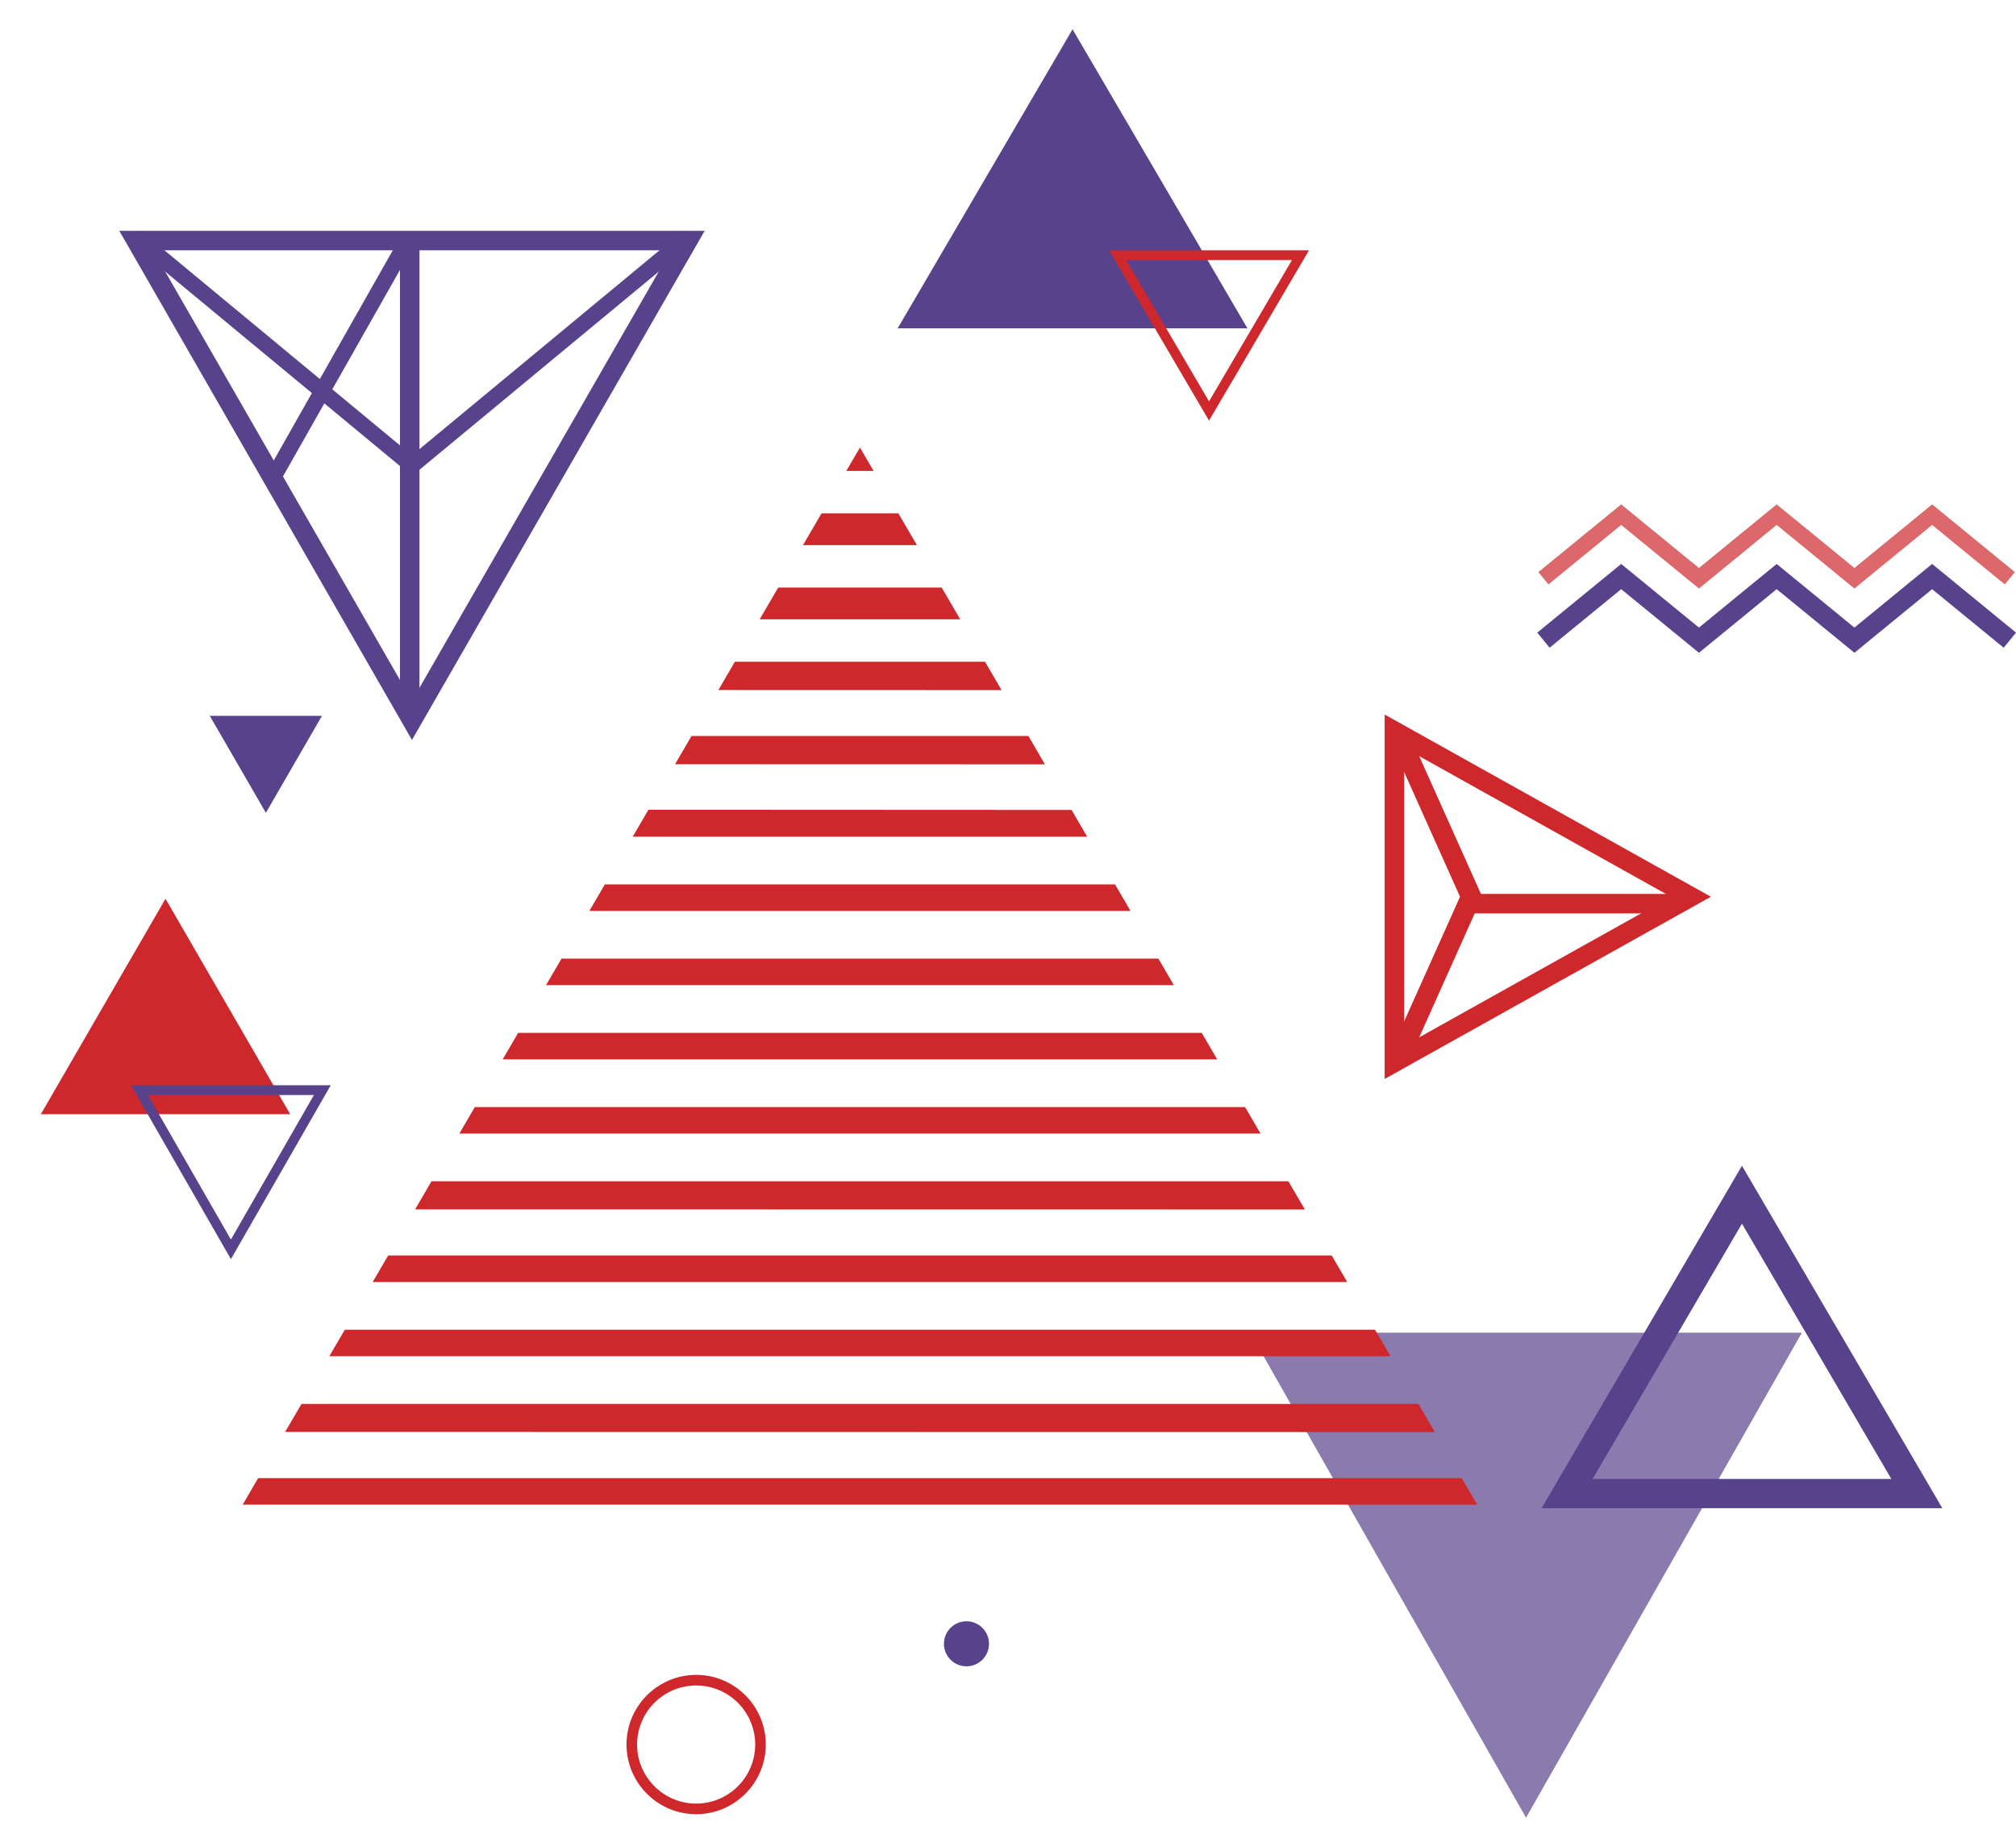 <?xml version="1.0" encoding="utf-8"?>
<!-- Generator: Adobe Illustrator 16.0.0, SVG Export Plug-In . SVG Version: 6.00 Build 0)  -->
<!DOCTYPE svg PUBLIC "-//W3C//DTD SVG 1.1//EN" "http://www.w3.org/Graphics/SVG/1.1/DTD/svg11.dtd">
<svg version="1.1" id="Calque_1" xmlns="http://www.w3.org/2000/svg" xmlns:xlink="http://www.w3.org/1999/xlink" x="0px" y="0px"
	 width="250px" height="229px" viewBox="0 0 250 229" enable-background="new 0 0 250 229" xml:space="preserve">
<g>
	<polygon opacity="0.7" fill="#59428C" points="189.24,225.367 206.343,195.302 223.446,165.234 189.24,165.234 155.032,165.234 
		172.137,195.302 	"/>
	<polygon fill="#59428C" points="32.97,100.777 29.492,94.765 26.016,88.754 32.97,88.754 39.926,88.754 36.448,94.765 	"/>
	<polygon fill="#59428C" points="133.006,3.633 122.162,22.17 111.318,40.707 133.006,40.707 154.693,40.707 143.852,22.17 	"/>
	<polygon fill="#CE282C" points="20.523,111.435 12.793,124.791 5.063,138.146 20.523,138.146 35.985,138.146 28.255,124.791 	"/>
	<g>
		<path fill="#59428C" d="M240.868,186.996h-49.701l24.851-42.461L240.868,186.996z M197.493,183.369h37.049l-18.524-31.654
			L197.493,183.369z"/>
	</g>
	<g>
		<path fill="#59428C" d="M28.634,156.113l-12.381-21.557h24.763L28.634,156.113z M18.342,135.765l10.292,17.92l10.293-17.92H18.342
			z"/>
	</g>
	<g>
		<path fill="#CE282C" d="M149.931,52.151l-12.39-21.116h24.784L149.931,52.151z M139.652,32.244l10.278,17.519l10.284-17.519
			H139.652z"/>
	</g>
	<g>
		<g>
			<path fill="#CE282C" d="M171.709,133.774V88.59l40.455,22.592L171.709,133.774z M174.128,92.709v36.944l33.077-18.472
				L174.128,92.709z"/>
		</g>
		<g>
			<polygon fill="#CE282C" points="174.463,132.026 172.172,131 181.053,111.182 172.172,91.362 174.463,90.337 183.802,111.182 			
				"/>
		</g>
		<g>
			<rect x="182.591" y="110.829" fill="#CE282C" width="25.389" height="2.418"/>
		</g>
	</g>
	<g>
		<path fill="#CE282C" d="M86.329,224.933c-4.764,0-8.639-3.875-8.639-8.638c0-4.762,3.875-8.635,8.639-8.635
			c4.761,0,8.635,3.874,8.635,8.635C94.964,221.058,91.09,224.933,86.329,224.933z M86.329,208.974
			c-4.038,0-7.323,3.285-7.323,7.321c0,4.038,3.285,7.323,7.323,7.323c4.036,0,7.321-3.285,7.321-7.323
			C93.65,212.258,90.365,208.974,86.329,208.974z"/>
	</g>
	<circle fill="#59428C" cx="119.85" cy="203.805" r="2.793"/>
	<g>
		<g>
			<path fill="#59428C" d="M51.088,91.747l-36.296-63.13h72.594L51.088,91.747z M18.972,31.035l32.116,55.862l32.118-55.862H18.972z
				"/>
		</g>
		<g>
			<polygon fill="#59428C" points="51.088,59.013 16.253,30.168 17.51,28.647 51.088,56.453 84.666,28.647 85.925,30.168 			"/>
		</g>
		<g>
			
				<rect x="41.317" y="27.176" transform="matrix(0.87 0.493 -0.493 0.87 27.351 -15.079)" fill="#59428C" width="1.973" height="34.42"/>
		</g>
		<g>
			<rect x="49.601" y="29.826" fill="#59428C" width="2.418" height="58.032"/>
		</g>
	</g>
	<g>
		<polygon fill="#59428C" points="229.962,80.935 220.322,73.047 210.684,80.935 201.039,73.046 192.161,80.308 190.631,78.436 
			201.039,69.923 210.684,77.811 220.322,69.923 229.962,77.811 239.6,69.922 250,78.436 248.469,80.308 239.6,73.047 		"/>
	</g>
	<g opacity="0.7">
		<polygon fill="#CE282C" points="229.962,72.97 220.322,65.083 210.684,72.97 201.039,65.083 192.02,72.459 190.771,70.932 
			201.039,62.535 210.684,70.422 220.322,62.535 229.962,70.422 239.6,62.535 249.86,70.933 248.61,72.458 239.6,65.083 		"/>
	</g>
	<g>
		<polygon fill="#CE282C" points="30.091,186.555 32.01,183.268 181.269,183.268 183.188,186.555 		"/>
		<polygon fill="#CE282C" points="175.896,174.067 177.934,177.559 35.357,177.539 37.384,174.067 		"/>
		<polygon fill="#CE282C" points="170.521,164.865 172.439,168.151 40.839,168.151 42.76,164.865 		"/>
		<polygon fill="#CE282C" points="165.147,155.663 167.067,158.95 46.215,158.95 48.134,155.663 		"/>
		<polygon fill="#CE282C" points="159.771,146.461 161.815,149.959 51.475,149.944 53.509,146.461 		"/>
		<polygon fill="#CE282C" points="56.963,140.546 58.881,137.259 154.401,137.259 156.316,140.546 		"/>
		<polygon fill="#CE282C" points="62.338,131.344 64.257,128.057 149.023,128.057 150.942,131.344 		"/>
		<polygon fill="#CE282C" points="67.712,122.142 68.174,121.351 69.632,118.856 143.648,118.856 145.106,121.351 145.567,122.142 
					"/>
		<polygon fill="#CE282C" points="73.086,112.94 75.007,109.654 138.275,109.654 140.192,112.94 		"/>
		<polygon fill="#CE282C" points="78.461,103.738 80.412,100.396 132.882,100.421 134.819,103.738 		"/>
		<polygon fill="#CE282C" points="83.709,94.754 85.755,91.251 127.526,91.251 129.579,94.766 		"/>
		<polygon fill="#CE282C" points="89.082,85.556 91.129,82.049 122.152,82.049 124.207,85.566 		"/>
		<polygon fill="#CE282C" points="94.2,76.79 96.506,72.847 116.776,72.847 119.08,76.79 		"/>
		<polygon fill="#CE282C" points="99.575,67.588 101.878,63.645 111.403,63.645 113.706,67.588 		"/>
		<polygon fill="#CE282C" points="108.331,58.386 104.947,58.386 106.641,55.491 		"/>
	</g>
</g>
</svg>
